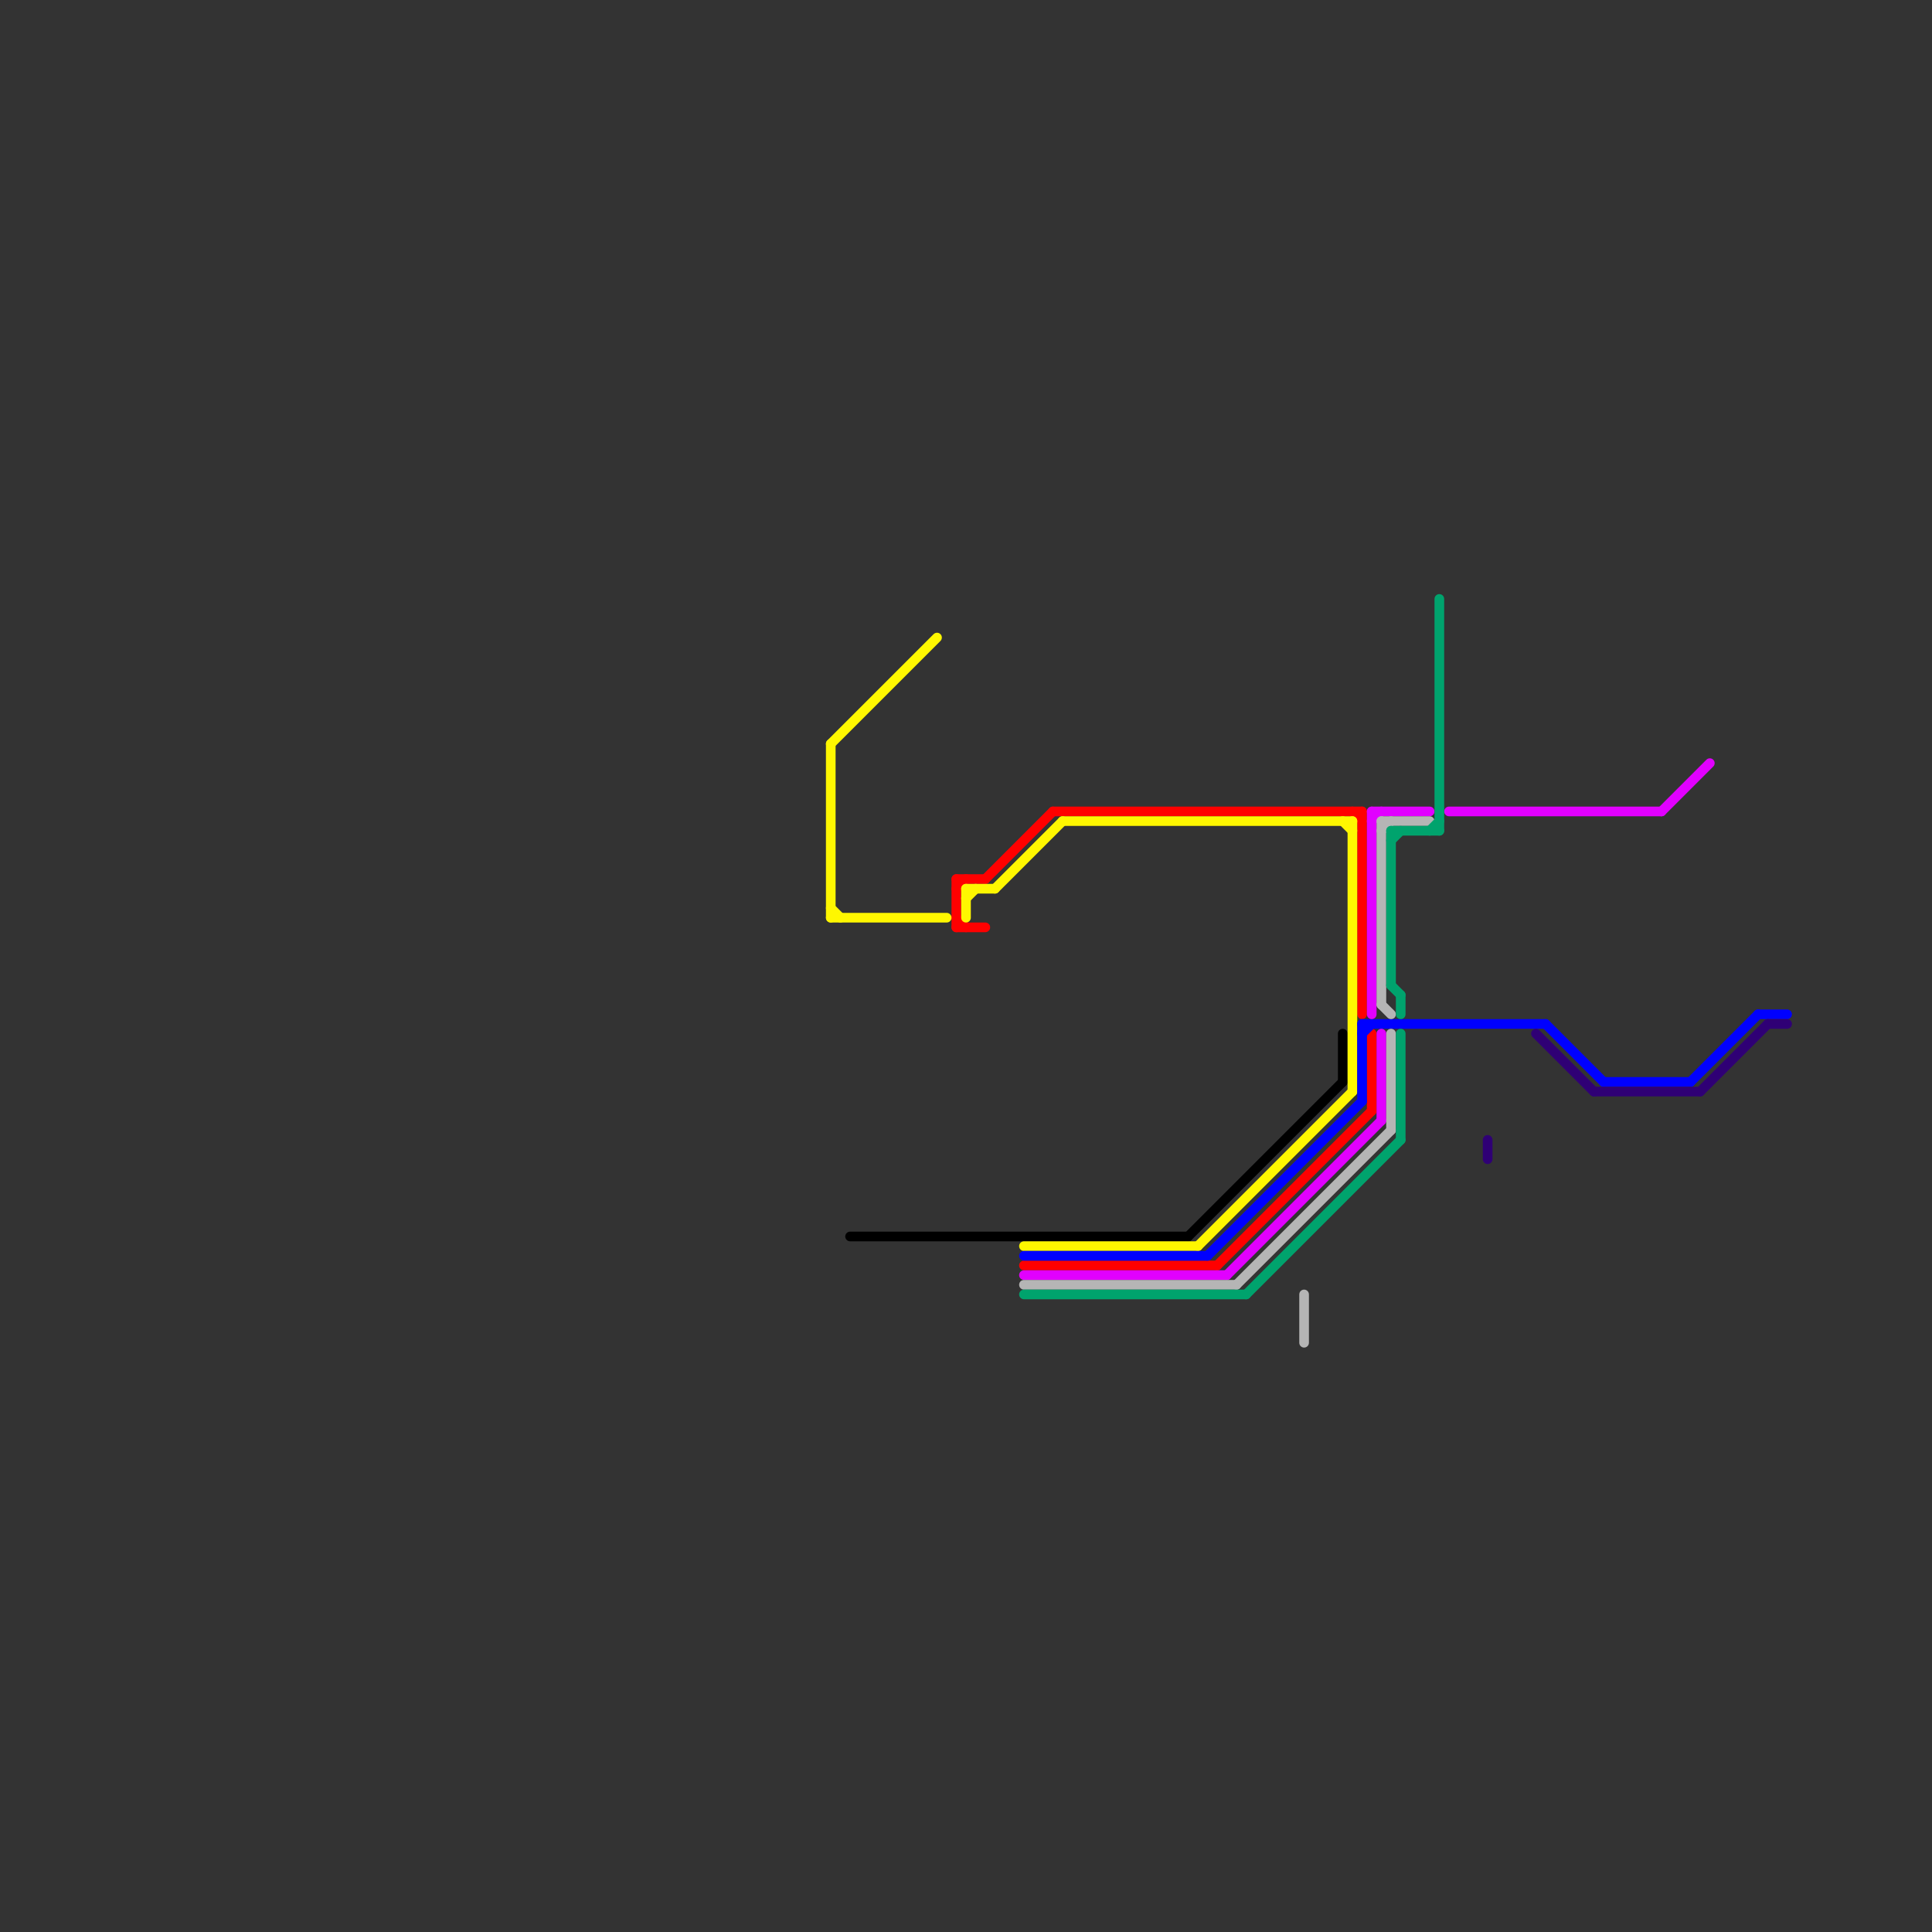 
<svg version="1.1" xmlns="http://www.w3.org/2000/svg" viewBox="0 0 200 200">
<rect x="0" y="0" width="200" height="200" fill="#333333" stroke="none"/>
<style>text { font: 1px Helvetica; font-weight: 600; white-space: pre; dominant-baseline: central; } line { stroke-width: 1; fill: none; stroke-linecap: round; stroke-linejoin: round; } .c0 { stroke: #000000 } .c1 { stroke: #ff0000 } .c2 { stroke: #fff700 } .c3 { stroke: #0000ff } .c4 { stroke: #e100ff } .c5 { stroke: #b5b5b5 } .c6 { stroke: #00a36d } .c7 { stroke: #2f0075 }</style><defs><g id="wm-xf"><circle r="1.2" fill="#000"/><circle r="0.9" fill="#fff"/><circle r="0.6" fill="#000"/><circle r="0.3" fill="#fff"/></g><g id="wm"><circle r="0.6" fill="#000"/><circle r="0.3" fill="#fff"/></g></defs><line class="c0" x1="88" y1="128" x2="123" y2="128"/><line class="c0" x1="139" y1="107" x2="139" y2="112"/><line class="c0" x1="123" y1="128" x2="139" y2="112"/><line class="c1" x1="99" y1="91" x2="102" y2="91"/><line class="c1" x1="99" y1="92" x2="100" y2="91"/><line class="c1" x1="99" y1="91" x2="99" y2="96"/><line class="c1" x1="106" y1="131" x2="126" y2="131"/><line class="c1" x1="140" y1="84" x2="141" y2="85"/><line class="c1" x1="99" y1="95" x2="100" y2="96"/><line class="c1" x1="109" y1="84" x2="141" y2="84"/><line class="c1" x1="142" y1="107" x2="142" y2="115"/><line class="c1" x1="99" y1="96" x2="102" y2="96"/><line class="c1" x1="102" y1="91" x2="109" y2="84"/><line class="c1" x1="141" y1="84" x2="141" y2="105"/><line class="c1" x1="126" y1="131" x2="142" y2="115"/><line class="c2" x1="110" y1="85" x2="140" y2="85"/><line class="c2" x1="86" y1="77" x2="97" y2="66"/><line class="c2" x1="86" y1="77" x2="86" y2="95"/><line class="c2" x1="124" y1="129" x2="140" y2="113"/><line class="c2" x1="139" y1="85" x2="140" y2="86"/><line class="c2" x1="106" y1="129" x2="124" y2="129"/><line class="c2" x1="103" y1="92" x2="110" y2="85"/><line class="c2" x1="86" y1="94" x2="87" y2="95"/><line class="c2" x1="100" y1="92" x2="100" y2="95"/><line class="c2" x1="140" y1="85" x2="140" y2="113"/><line class="c2" x1="100" y1="92" x2="103" y2="92"/><line class="c2" x1="86" y1="95" x2="98" y2="95"/><line class="c2" x1="100" y1="93" x2="101" y2="92"/><line class="c3" x1="141" y1="106" x2="141" y2="114"/><line class="c3" x1="125" y1="130" x2="141" y2="114"/><line class="c3" x1="182" y1="105" x2="185" y2="105"/><line class="c3" x1="141" y1="106" x2="160" y2="106"/><line class="c3" x1="160" y1="106" x2="166" y2="112"/><line class="c3" x1="106" y1="130" x2="125" y2="130"/><line class="c3" x1="141" y1="107" x2="142" y2="106"/><line class="c3" x1="166" y1="112" x2="175" y2="112"/><line class="c3" x1="175" y1="112" x2="182" y2="105"/><line class="c4" x1="142" y1="84" x2="148" y2="84"/><line class="c4" x1="143" y1="107" x2="143" y2="116"/><line class="c4" x1="106" y1="132" x2="127" y2="132"/><line class="c4" x1="127" y1="132" x2="143" y2="116"/><line class="c4" x1="142" y1="85" x2="143" y2="84"/><line class="c4" x1="172" y1="84" x2="177" y2="79"/><line class="c4" x1="142" y1="84" x2="142" y2="105"/><line class="c4" x1="150" y1="84" x2="172" y2="84"/><line class="c5" x1="128" y1="133" x2="144" y2="117"/><line class="c5" x1="143" y1="104" x2="144" y2="105"/><line class="c5" x1="106" y1="133" x2="128" y2="133"/><line class="c5" x1="135" y1="134" x2="135" y2="139"/><line class="c5" x1="143" y1="85" x2="148" y2="85"/><line class="c5" x1="144" y1="107" x2="144" y2="117"/><line class="c5" x1="143" y1="85" x2="143" y2="104"/><line class="c5" x1="143" y1="86" x2="144" y2="85"/><line class="c6" x1="144" y1="86" x2="149" y2="86"/><line class="c6" x1="145" y1="107" x2="145" y2="118"/><line class="c6" x1="149" y1="62" x2="149" y2="86"/><line class="c6" x1="106" y1="134" x2="129" y2="134"/><line class="c6" x1="129" y1="134" x2="145" y2="118"/><line class="c6" x1="148" y1="86" x2="149" y2="85"/><line class="c6" x1="144" y1="102" x2="145" y2="103"/><line class="c6" x1="144" y1="86" x2="144" y2="102"/><line class="c6" x1="144" y1="87" x2="145" y2="86"/><line class="c6" x1="145" y1="103" x2="145" y2="105"/><line class="c7" x1="159" y1="107" x2="165" y2="113"/><line class="c7" x1="154" y1="118" x2="154" y2="120"/><line class="c7" x1="176" y1="113" x2="183" y2="106"/><line class="c7" x1="165" y1="113" x2="176" y2="113"/><line class="c7" x1="183" y1="106" x2="185" y2="106"/>
</svg>
